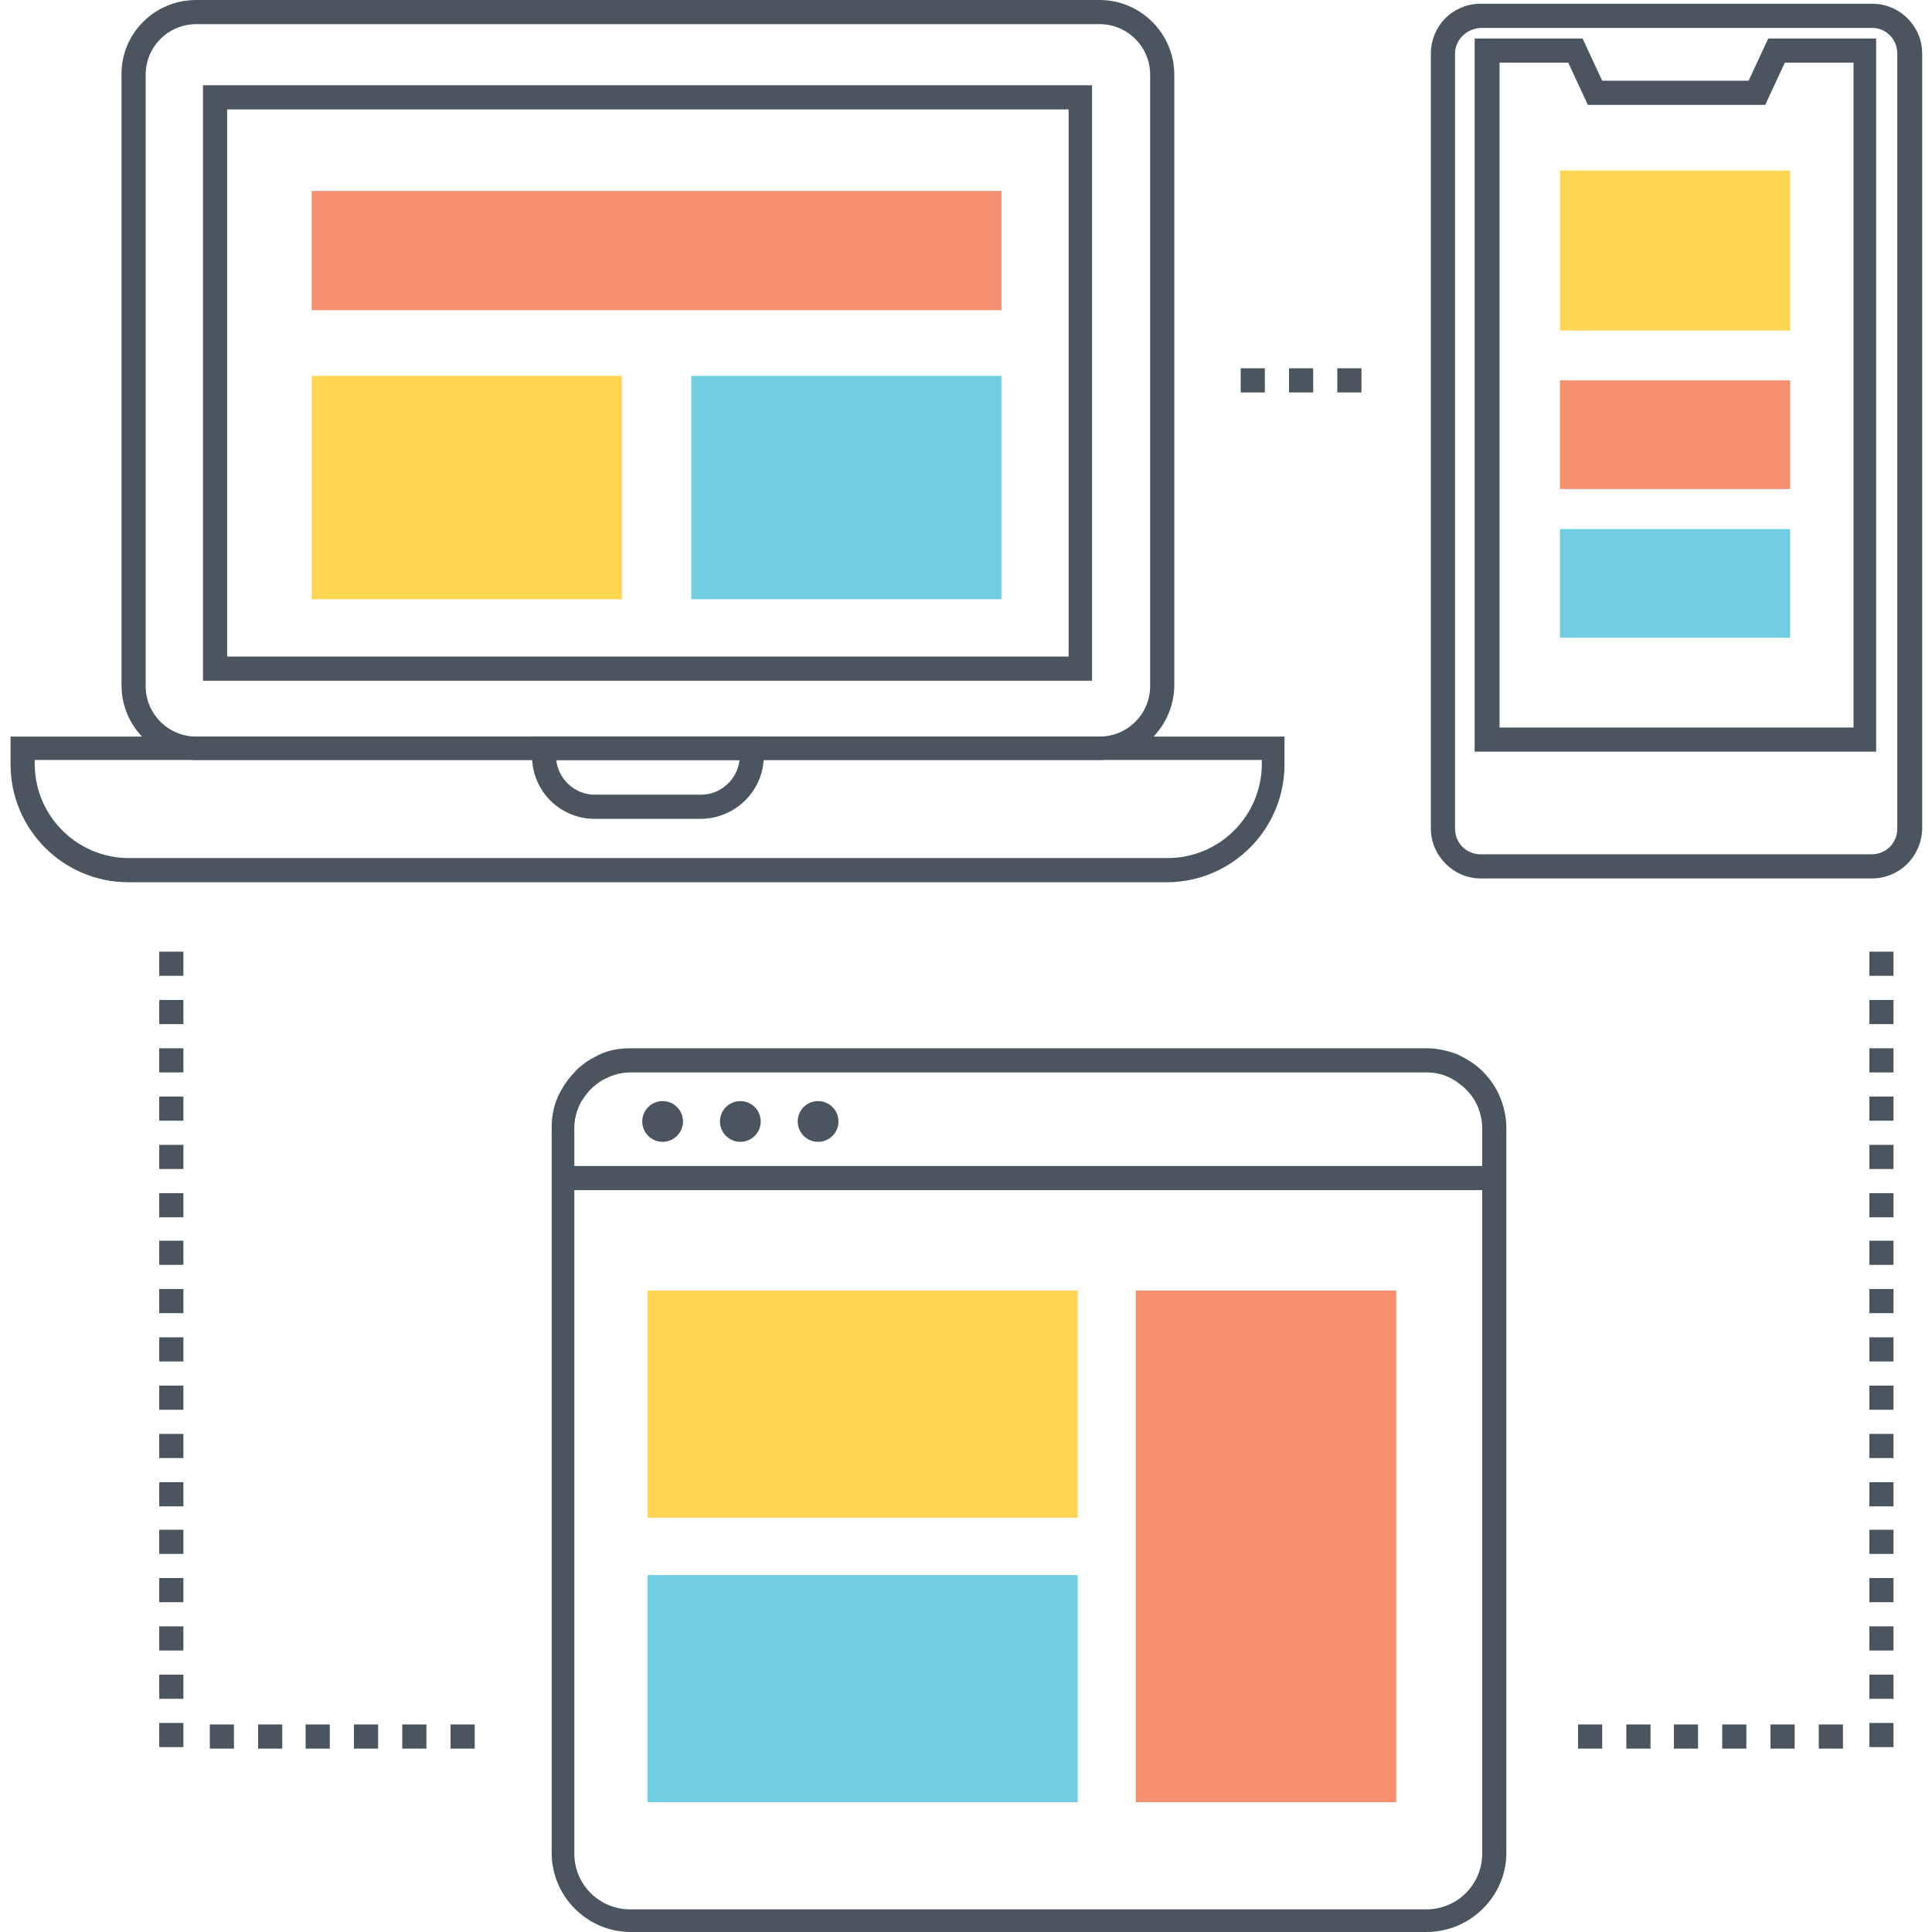 <?xml version="1.0" ?><!DOCTYPE svg  PUBLIC '-//W3C//DTD SVG 1.1//EN'  'http://www.w3.org/Graphics/SVG/1.1/DTD/svg11.dtd'><svg enable-background="new 0 0 256 256" height="256px" id="Layer_1" version="1.1" viewBox="0 0 256 256" width="256px" xml:space="preserve" xmlns="http://www.w3.org/2000/svg" xmlns:xlink="http://www.w3.org/1999/xlink"><g><g><g><path d="M154.6,116.9H17c-8.6,0-15.6-7-15.6-15.6v-3.7h168.8v3.7C170.2,109.9,163.2,116.9,154.6,116.9z      M4.6,100.7v0.5c0,6.9,5.6,12.5,12.5,12.5h137.6c6.9,0,12.5-5.6,12.5-12.5v-0.5H4.6z" fill="#4A555F"/></g><g><path d="M92.8,108.5H78.8c-4.6,0-8.3-3.7-8.3-8.3v-2.6h30.7v2.6C101.2,104.8,97.4,108.5,92.8,108.5z M73.7,100.7     c0.3,2.6,2.5,4.6,5.1,4.6h14.1c2.6,0,4.8-2,5.1-4.6H73.7z" fill="#4A555F"/></g><g><path d="M145.7,100.7H26c-5.4,0-9.9-4.4-9.9-9.9v-81C16.1,4.4,20.5,0,26,0h119.7c5.4,0,9.9,4.4,9.9,9.9v81     C155.5,96.3,151.1,100.7,145.7,100.7z M26,3.2c-3.7,0-6.7,3-6.7,6.7v81c0,3.7,3,6.7,6.7,6.7h119.7c3.7,0,6.7-3,6.7-6.7v-81     c0-3.7-3-6.7-6.7-6.7H26z M144.7,90.2H26.9V11.3h117.8V90.2z M30.1,87h111.5V14.5H30.1V87z" fill="#4A555F"/></g></g><g><path d="M248.7,99.6h-53.3V5.1h14.3l2.6,5.6h19.4l2.6-5.6h14.3V99.6z M198.7,96.4h46.9V8.3h-9.1l-2.6,5.6h-23.5    l-2.6-5.6h-9.1V96.4z" fill="#4A555F"/></g><g><path d="M248,116.4h-51.8c-3.6,0-6.6-3-6.6-6.6V7.1c0-3.6,2.8-6.5,6.4-6.6c0.1,0,0.2,0,0.2,0h51.7    c0.1,0,0.3,0,0.4,0c3.5,0.1,6.4,3,6.4,6.6v102.7C254.6,113.5,251.7,116.4,248,116.4z M196.2,3.7c-1.9,0.1-3.4,1.6-3.4,3.4v102.7    c0,1.9,1.5,3.4,3.4,3.4H248c1.9,0,3.4-1.5,3.4-3.4V7.1c0-1.9-1.5-3.4-3.3-3.4c-0.1,0-0.2,0-0.2,0H196.2z" fill="#4A555F"/></g><g><path d="M180.4,52h-3.2v-3.2h3.2V52z M174,52h-3.2v-3.2h3.2V52z M167.6,52h-3.2v-3.2h3.2V52z" fill="#4A555F"/></g><g><g><g><rect fill="#4A555F" height="3.2" width="123.3" x="74.7" y="154.5"/></g><circle cx="87.8" cy="148.6" fill="#4A555F" r="2.7"/><circle cx="98.1" cy="148.6" fill="#4A555F" r="2.7"/><circle cx="108.4" cy="148.6" fill="#4A555F" r="2.7"/><g><path d="M189,256H83.6c-5.8,0-10.5-4.7-10.5-10.5v-96.1c0-1.8,0.4-3.5,1.3-5c0.5-0.9,1.1-1.7,1.8-2.4      c0.4-0.5,1-0.9,1.5-1.3c0.6-0.4,1.2-0.7,1.8-1c1.3-0.6,2.7-0.8,4.1-0.8H189c1.4,0,2.8,0.3,4.1,0.8c0.6,0.3,1.2,0.6,1.8,1      c0.6,0.4,1.1,0.8,1.6,1.3c0.7,0.7,1.3,1.5,1.8,2.4c0.8,1.5,1.3,3.3,1.3,5v96.1C199.6,251.3,194.8,256,189,256z M83.6,142.1      c-1,0-2,0.2-2.9,0.6c-0.4,0.2-0.9,0.4-1.3,0.7c-0.4,0.3-0.8,0.6-1.1,0.9c-0.5,0.5-0.9,1.1-1.3,1.7c-0.6,1.1-0.9,2.3-0.9,3.5      v96.1c0,4.1,3.3,7.4,7.4,7.4H189c4.1,0,7.4-3.3,7.4-7.4v-96.1c0-1.2-0.3-2.4-0.9-3.5c-0.3-0.6-0.8-1.2-1.3-1.7      c-0.3-0.3-0.7-0.6-1.1-0.9c-0.4-0.3-0.8-0.5-1.2-0.7c-0.9-0.4-1.9-0.6-2.9-0.6H83.6z" fill="#4A555F"/></g></g></g><g><path d="M24.3,231.5h-3.2v-3.2h3.2V231.5z M24.3,225.1h-3.2v-3.2h3.2V225.1z M24.3,218.7h-3.2v-3.2h3.2V218.7z     M24.3,212.3h-3.2v-3.2h3.2V212.3z M24.3,205.9h-3.2v-3.2h3.2V205.9z M24.3,199.6h-3.2v-3.2h3.2V199.6z M24.3,193.2h-3.2V190h3.2    V193.2z M24.3,186.8h-3.2v-3.2h3.2V186.8z M24.3,180.4h-3.2v-3.2h3.2V180.4z M24.3,174h-3.2v-3.2h3.2V174z M24.3,167.6h-3.2v-3.2    h3.2V167.6z M24.3,161.3h-3.2v-3.2h3.2V161.3z M24.3,154.9h-3.2v-3.2h3.2V154.9z M24.3,148.5h-3.2v-3.2h3.2V148.5z M24.3,142.1    h-3.2v-3.2h3.2V142.1z M24.3,135.7h-3.2v-3.2h3.2V135.7z M24.3,129.3h-3.2v-3.2h3.2V129.3z" fill="#4A555F"/></g><g><path d="M62.9,231.7h-3.2v-3.2h3.2V231.7z M56.5,231.7h-3.2v-3.2h3.2V231.7z M50.1,231.7h-3.2v-3.2h3.2V231.7z     M43.7,231.7h-3.2v-3.2h3.2V231.7z M37.4,231.7h-3.2v-3.2h3.2V231.7z M31,231.7h-3.2v-3.2H31V231.7z" fill="#4A555F"/></g><g><path d="M250.9,231.5h-3.2v-3.2h3.2V231.5z M250.9,225.1h-3.2v-3.2h3.2V225.1z M250.9,218.7h-3.2v-3.2h3.2V218.7z     M250.9,212.3h-3.2v-3.2h3.2V212.3z M250.9,205.9h-3.2v-3.2h3.2V205.9z M250.9,199.6h-3.2v-3.2h3.2V199.6z M250.9,193.2h-3.2V190    h3.2V193.2z M250.9,186.8h-3.2v-3.2h3.2V186.8z M250.9,180.4h-3.2v-3.2h3.2V180.4z M250.9,174h-3.2v-3.2h3.2V174z M250.9,167.6    h-3.2v-3.2h3.2V167.6z M250.9,161.3h-3.2v-3.2h3.2V161.3z M250.9,154.9h-3.2v-3.2h3.2V154.9z M250.9,148.5h-3.2v-3.2h3.2V148.5z     M250.9,142.1h-3.2v-3.2h3.2V142.1z M250.9,135.7h-3.2v-3.2h3.2V135.7z M250.9,129.3h-3.2v-3.2h3.2V129.3z" fill="#4A555F"/></g><g><path d="M244.2,231.7H241v-3.2h3.2V231.7z M237.8,231.7h-3.2v-3.2h3.2V231.7z M231.4,231.7h-3.2v-3.2h3.2V231.7z     M225,231.7h-3.2v-3.2h3.2V231.7z M218.7,231.7h-3.2v-3.2h3.2V231.7z M212.3,231.7h-3.2v-3.2h3.2V231.7z" fill="#4A555F"/></g><rect fill="#FFD552" height="30.1" width="57" x="85.8" y="171"/><rect fill="#71CDE1" height="30.1" width="57" x="85.8" y="208.7"/><rect fill="#F68F6F" height="67.8" width="34.5" x="150.5" y="171"/><rect fill="#F68F6F" height="15.8" width="91.4" x="41.3" y="25.3"/><rect fill="#FFD552" height="29.6" width="41.1" x="41.3" y="49.8"/><rect fill="#71CDE1" height="29.6" width="41.1" x="91.6" y="49.8"/><rect fill="#FFD552" height="21.2" width="30.5" x="206.7" y="22.6"/><rect fill="#F68F6F" height="14.4" width="30.5" x="206.7" y="50.4"/><rect fill="#71CDE1" height="14.4" width="30.5" x="206.7" y="70.1"/></g></svg>